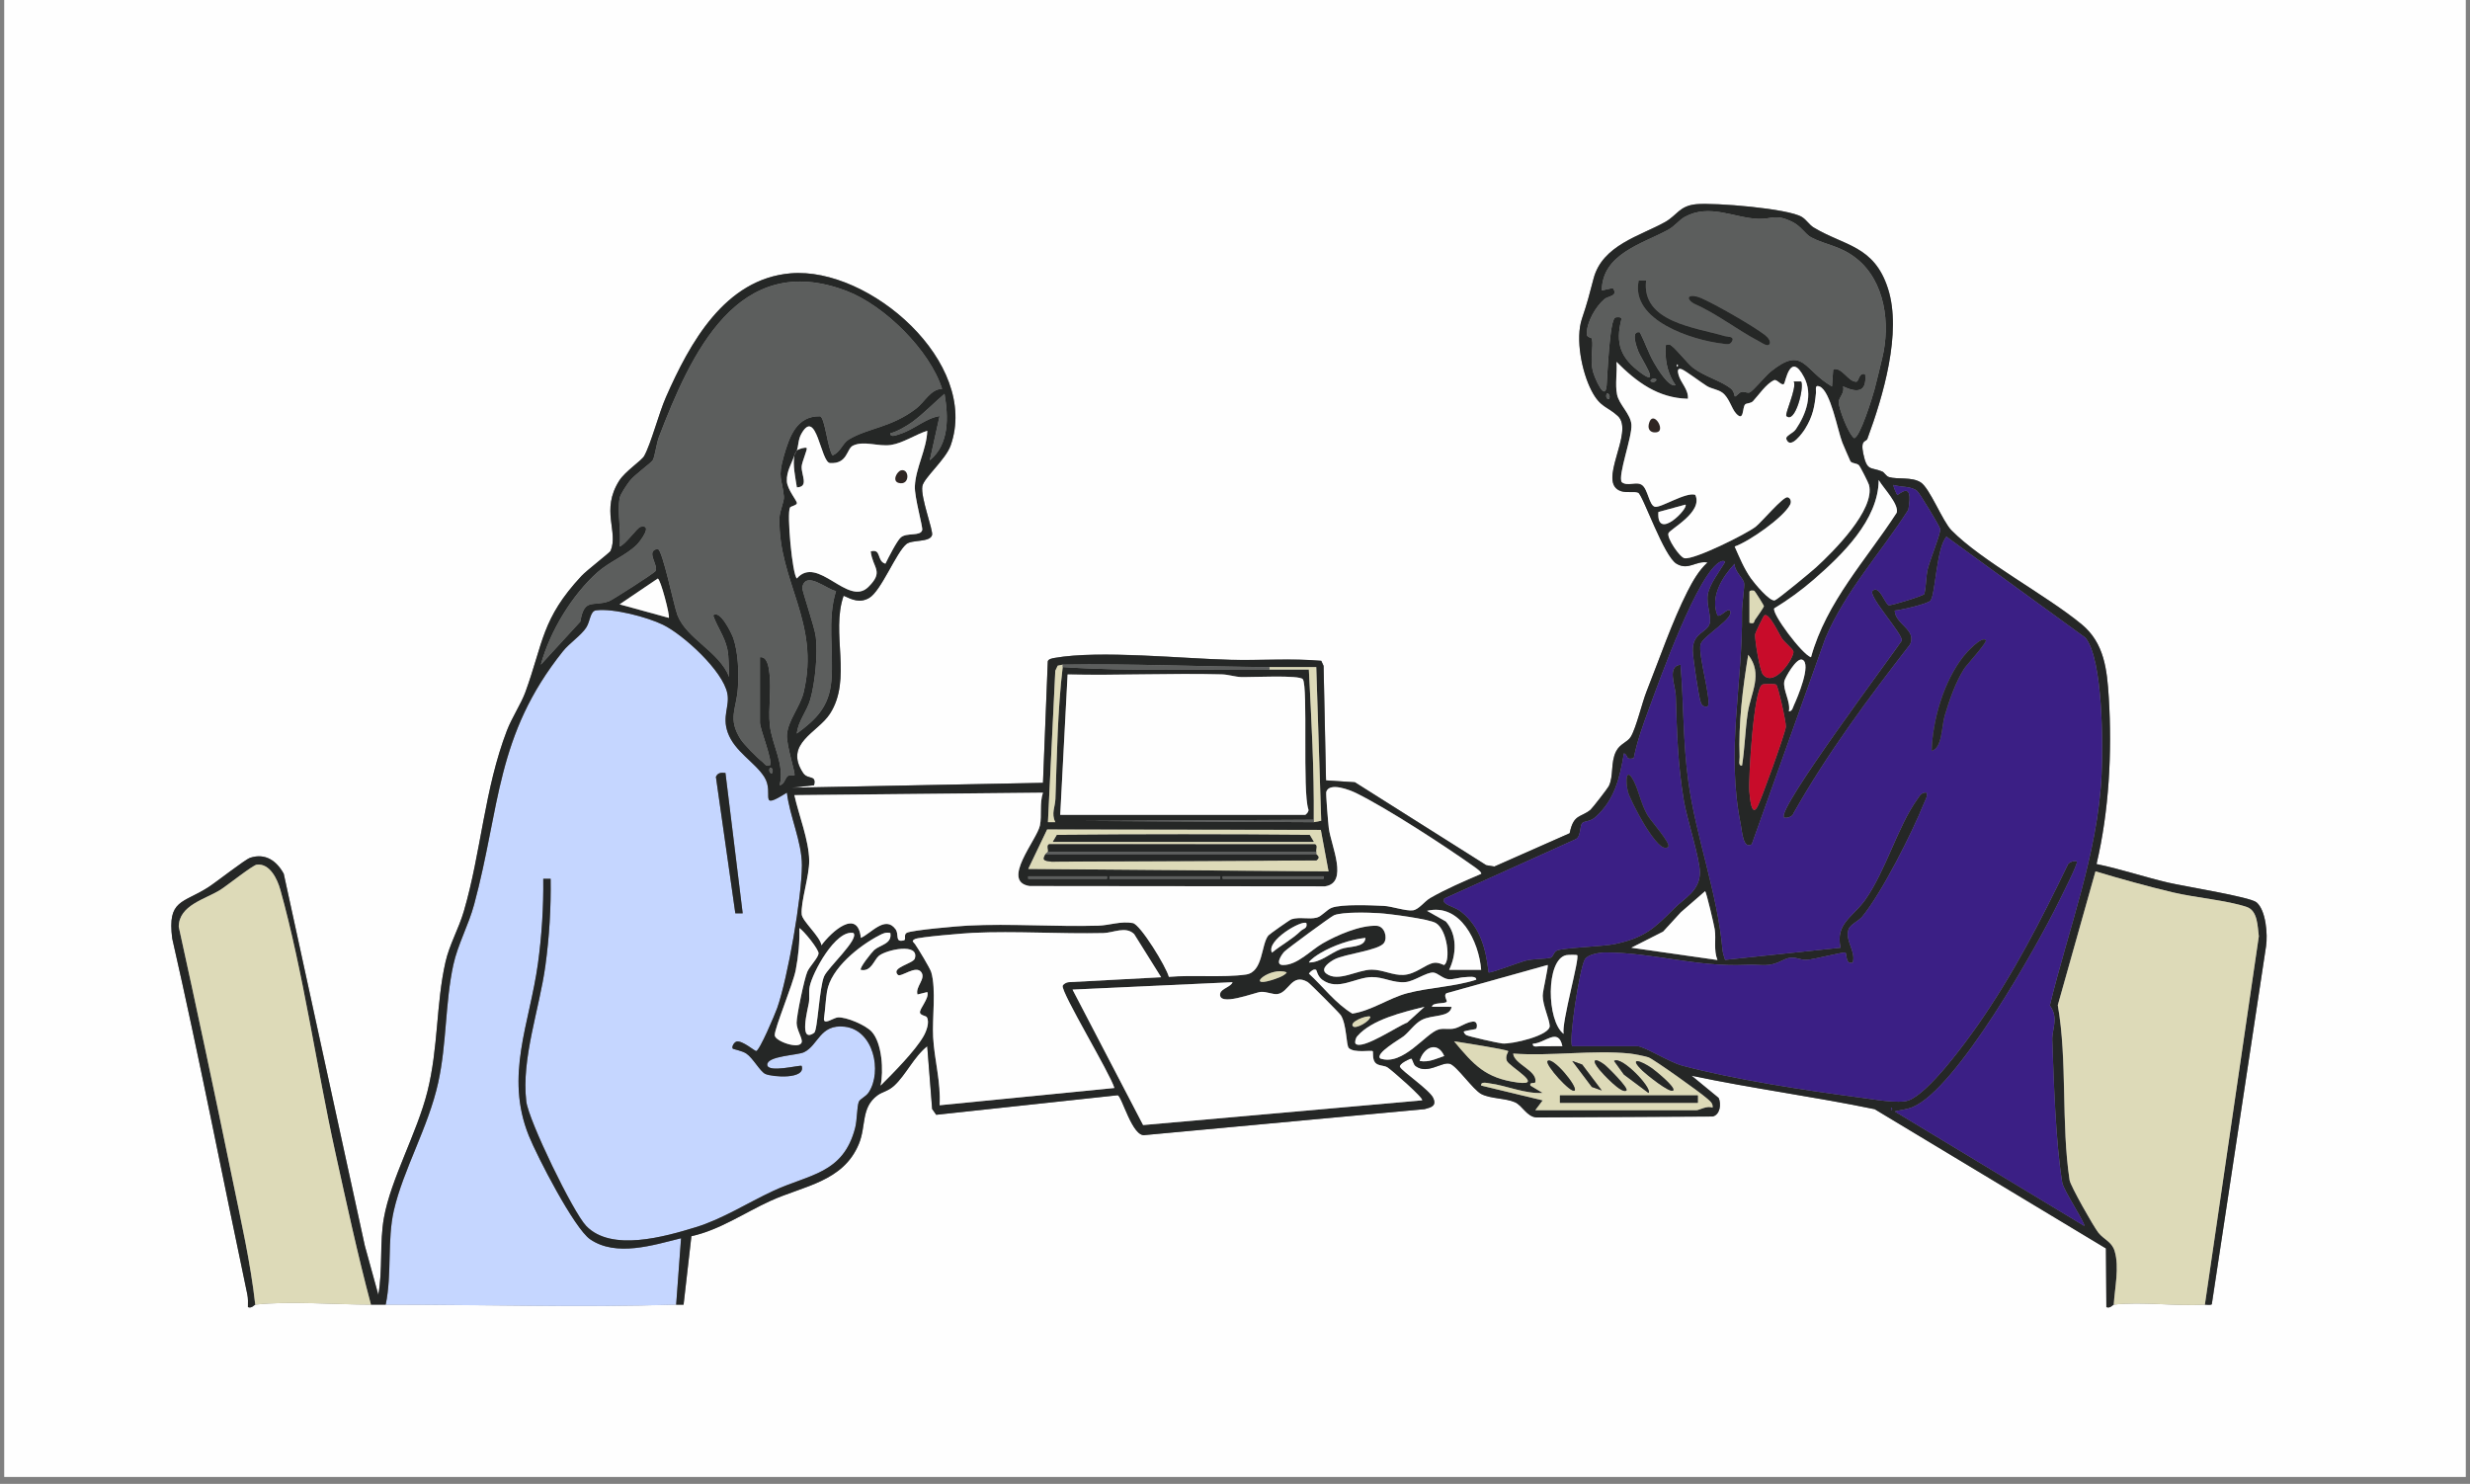 <svg width="268" height="161" viewBox="0 0 268 161" fill="none" xmlns="http://www.w3.org/2000/svg">
<rect x="0" y="0" width="268" height="161" fill="#808080" stroke="none"/>
<g clip-path="url(#clip0_80_616)">
<path d="M267.544 0V160.253H0.456V0H267.544ZM239.232 141.556C239.484 141.54 239.745 141.634 239.986 141.519L245.875 102.66C246.065 101.389 245.87 98.764 244.833 97.896C244.136 97.311 236.839 96.138 235.224 95.754C232.625 95.139 230.095 94.282 227.481 93.745C228.837 88.019 229.179 81.619 228.813 75.719C228.624 72.664 228.33 69.761 225.857 67.725C221.925 64.494 215.058 60.904 211.741 57.536C210.766 56.545 209.356 52.929 208.4 52.331C207.444 51.732 205.897 52.042 204.965 51.759C204.639 51.66 204.471 51.257 204.231 51.158C202.978 50.635 202.585 51.19 202.171 49.211C201.846 47.643 202.479 47.98 202.62 47.6C204.321 43.006 206.381 36.068 204.853 31.305C203.347 26.613 200.126 26.693 196.79 24.679C196.322 24.396 196.026 23.862 195.521 23.544C194.055 22.617 186.037 21.968 184.066 22.152C182.217 22.323 181.972 23.36 180.663 24.091C177.957 25.603 173.857 26.594 172.909 30.226C172.447 31.989 172.239 32.833 171.649 34.575C170.917 36.735 171.627 40.333 172.682 42.376C173.641 44.232 174.378 44.059 175.537 45.127C177.412 46.852 173.147 52.424 175.914 53.297C176.51 53.484 177.49 53.295 177.76 53.458C178.294 53.781 180.524 60.364 181.926 61.174C183.227 61.924 184.009 60.805 185.278 61.027C184.341 61.863 183.662 63.062 183.093 64.184C181.445 67.432 180.038 71.545 178.67 74.985C178.163 76.259 177.541 78.956 176.948 79.939C176.579 80.551 175.77 80.671 175.342 81.539C174.739 82.762 175.107 84.181 174.56 85.297C174.44 85.543 172.77 87.695 172.578 87.856C171.523 88.729 170.735 88.283 170.316 90.401L162.148 94.015L161.259 93.868L147.012 84.872L143.88 84.667L143.615 72.245L143.364 71.694C140.143 71.411 136.839 71.665 133.589 71.588C128.335 71.465 119.342 70.514 114.428 71.382C114.209 71.419 113.752 71.489 113.691 71.756L113.17 84.934L85.927 85.463L88.331 85.198C88.614 83.999 87.658 84.651 87.134 83.855C85.037 80.655 88.726 79.493 90.053 77.442C92.497 73.655 90.126 68.692 91.538 64.635C92.484 65.073 93.309 65.453 94.311 64.873C95.612 64.117 97.23 59.943 98.347 59.029C98.958 58.527 100.889 58.869 101.132 58.059C101.282 57.56 99.879 53.978 100.077 52.766C100.224 51.855 102.606 49.865 103.149 48.337C106.33 39.35 94.356 28.934 85.799 29.652C78.638 30.253 74.832 37.245 72.26 43.087C71.48 44.857 70.655 48.105 69.899 49.47C69.621 49.975 67.826 51.139 67.183 52.162C65.156 55.378 67.132 57.654 66.256 59.764C66.176 59.956 63.665 61.876 63.091 62.493C58.761 67.148 58.97 69.71 57.004 75.102C56.553 76.342 55.538 77.875 55.009 79.25C52.56 85.623 52.21 92.466 50.329 98.876C49.782 100.745 48.767 102.492 48.342 104.367C47.309 108.921 47.578 113.643 46.379 118.429C45.241 122.959 42.421 127.89 41.66 132.139C41.176 134.842 41.548 137.772 41.053 140.483L39.584 135.146L30.789 94.797C30.012 93.387 28.797 92.532 27.152 93.064C26.601 93.24 23.498 95.687 22.606 96.261C19.847 98.037 18.145 97.575 18.69 101.822C21.612 114.639 24.117 127.556 26.834 140.419C26.933 140.881 26.909 141.353 26.903 141.818C27.306 141.994 27.611 141.562 27.704 141.551C31.305 141.137 36.465 141.551 40.258 141.551C40.776 141.551 41.369 141.551 41.86 141.551C52.282 141.546 62.992 141.872 73.376 141.551C73.644 141.543 73.911 141.564 74.178 141.551L75.027 134.121C78.101 133.445 80.767 131.583 83.614 130.285C87.195 128.653 91.498 128.221 93.197 124.11C94.014 122.134 93.405 120.192 95.211 118.843C95.726 118.459 96.365 118.397 97.027 117.791C98.293 116.632 99.209 114.597 100.617 113.504L101.151 120.318L101.592 120.948L121.281 118.825C121.743 118.915 122.876 123.443 124.257 123.146L154.59 120.334C155.314 120.141 155.912 119.973 155.511 119.116C155.111 118.258 152.079 116.204 151.906 115.772C151.759 115.406 152.934 114.893 153.107 114.842C153.281 114.792 153.332 115.457 153.61 115.662C154.892 116.61 156.441 115.171 157.317 115.411C158.065 115.617 159.83 118.221 160.733 118.694C161.721 119.209 163.385 119.142 164.381 119.586C165.206 119.952 165.679 121.18 166.737 121.236L185.842 121.135C186.651 120.937 186.787 119.778 186.485 119.118L183.55 116.707C190.134 118.101 196.859 118.98 203.419 120.342L228.509 135.448L228.554 141.816C228.955 141.992 229.262 141.559 229.356 141.551C232.387 141.201 236.092 141.743 239.238 141.551L239.232 141.556Z" fill="#FEFEFE"/>
<path d="M41.855 141.556C42.541 138.257 42.007 134.534 42.736 131.353C43.756 126.898 46.481 122.315 47.549 117.47C48.486 113.218 48.294 108.814 49.192 104.69C49.672 102.484 50.848 100.374 51.451 98.135C54.301 87.585 53.764 79.819 61.093 70.652C61.779 69.795 63.062 68.94 63.609 68.096C64.058 67.404 64.026 66.304 64.68 66.221C66.544 65.983 70.238 66.95 71.953 67.792C74.156 68.873 78.451 72.778 78.927 75.251C79.194 76.635 78.336 77.698 78.967 79.474C79.704 81.552 81.918 82.692 82.941 84.311C84.076 86.111 82.145 88.031 85.387 86.002C85.676 88.526 87.017 91.335 87.014 93.881C87.011 97.323 85.486 106.092 84.33 109.383C84.092 110.056 82.42 114.014 82.051 114.041C81.91 114.051 80.54 112.873 79.939 113.007C79.664 113.068 79.362 113.578 79.511 113.776C79.559 113.838 80.537 114.011 80.983 114.313C81.726 114.818 82.471 116.255 83.045 116.522C83.787 116.869 87.476 117.144 86.987 115.651C86.854 115.512 83.251 116.458 83.256 115.515C83.261 114.572 86.544 114.505 87.244 114.166C88.814 113.405 88.953 111.103 91.637 111.394C94.805 111.738 95.742 116.265 94.268 118.517C93.945 119.011 93.301 119.222 93.181 119.567C92.978 120.146 93.01 121.532 92.791 122.382C91.493 127.382 87.81 127.392 83.876 129.224C81.133 130.501 78.392 132.264 75.513 133.148C72.129 134.187 66.344 135.848 63.614 133.02C62.194 131.548 57.354 121.572 57.108 119.494C56.561 114.823 58.54 109.463 59.178 104.797C59.605 101.68 59.8 98.493 59.75 95.352H58.951C58.988 98.405 58.791 101.503 58.377 104.53C57.485 111.052 54.75 116.682 57.383 123.226C58.286 125.469 62.314 133.284 64.039 134.465C66.862 136.398 70.868 135.1 73.903 134.35L73.371 141.561C62.987 141.882 52.276 141.556 41.855 141.561V141.556ZM78.713 83.865C78.243 83.817 77.888 83.822 77.677 84.287L79.784 99.092H80.582L78.713 83.865Z" fill="#C5D6FF"/>
<path d="M27.699 141.556C27.608 141.566 27.301 141.999 26.898 141.823C26.906 141.358 26.927 140.885 26.828 140.423C24.112 127.56 21.607 114.644 18.685 101.826C18.14 97.58 19.841 98.039 22.6 96.266C23.492 95.691 26.596 93.245 27.146 93.069C28.791 92.537 30.007 93.392 30.784 94.802L39.579 135.151L41.048 140.487C41.539 137.776 41.171 134.846 41.654 132.144C42.413 127.894 45.236 122.964 46.374 118.434C47.576 113.65 47.303 108.928 48.337 104.372C48.762 102.497 49.776 100.75 50.324 98.88C52.202 92.47 52.554 85.627 55.003 79.255C55.532 77.879 56.547 76.344 56.999 75.107C58.962 69.712 58.753 67.153 63.086 62.498C63.66 61.881 66.17 59.96 66.251 59.768C67.126 57.661 65.153 55.383 67.177 52.167C67.821 51.144 69.616 49.977 69.894 49.475C70.649 48.11 71.475 44.862 72.255 43.091C74.827 37.25 78.633 30.258 85.793 29.657C94.351 28.938 106.324 39.355 103.143 48.342C102.604 49.87 100.221 51.86 100.072 52.77C99.874 53.983 101.276 57.562 101.127 58.064C100.884 58.873 98.953 58.532 98.341 59.034C97.225 59.95 95.606 64.122 94.305 64.877C93.304 65.457 92.478 65.078 91.533 64.64C90.12 68.7 92.492 73.662 90.048 77.447C88.723 79.501 85.032 80.662 87.129 83.859C87.652 84.655 88.608 84.004 88.325 85.203L85.921 85.467L113.164 84.939L113.685 71.76C113.747 71.496 114.206 71.427 114.422 71.386C119.334 70.518 128.327 71.472 133.583 71.592C136.834 71.667 140.14 71.416 143.359 71.699L143.61 72.249L143.874 84.671L147.007 84.877L161.254 93.873L162.143 94.019L170.31 90.406C170.73 88.288 171.52 88.734 172.573 87.86C172.765 87.7 174.434 85.547 174.555 85.302C175.102 84.185 174.733 82.764 175.337 81.544C175.767 80.676 176.574 80.556 176.942 79.944C177.535 78.961 178.158 76.263 178.665 74.989C180.032 71.549 181.437 67.436 183.088 64.188C183.657 63.067 184.335 61.867 185.273 61.032C184.004 60.81 183.219 61.929 181.921 61.178C180.519 60.369 178.288 53.783 177.754 53.462C177.484 53.299 176.502 53.492 175.909 53.302C173.142 52.429 177.407 46.857 175.532 45.132C174.37 44.063 173.636 44.237 172.677 42.381C171.622 40.337 170.914 36.74 171.643 34.579C172.234 32.835 172.442 31.994 172.904 30.231C173.852 26.599 177.952 25.61 180.657 24.096C181.966 23.364 182.212 22.328 184.06 22.157C186.031 21.973 194.047 22.622 195.516 23.548C196.02 23.866 196.317 24.403 196.784 24.683C200.12 26.697 203.341 26.617 204.848 31.31C206.378 36.072 204.316 43.011 202.615 47.605C202.476 47.984 201.84 47.648 202.166 49.215C202.577 51.195 202.97 50.639 204.225 51.163C204.463 51.261 204.631 51.665 204.96 51.764C205.892 52.044 207.398 51.707 208.395 52.335C209.391 52.963 210.761 56.55 211.736 57.541C215.05 60.909 221.917 64.498 225.851 67.73C228.325 69.763 228.621 72.668 228.808 75.724C229.174 81.621 228.832 88.023 227.475 93.75C230.09 94.287 232.619 95.144 235.218 95.758C236.837 96.14 244.131 97.315 244.828 97.9C245.864 98.768 246.059 101.394 245.87 102.665L239.98 141.524C239.737 141.638 239.475 141.545 239.227 141.561L245.082 101.589C244.94 100.504 244.967 98.819 243.778 98.413C241.692 97.7 238.121 97.393 235.75 96.826C232.929 96.153 230.135 95.379 227.36 94.546L223.269 109.067C224.324 115.042 223.621 122 224.553 128.054C224.649 128.679 227.171 133.121 227.673 133.749C228.287 134.518 229.118 134.71 229.433 135.728C229.975 137.485 229.446 139.766 229.342 141.561C229.251 141.572 228.942 142.004 228.541 141.825L228.496 135.458L203.405 120.352C196.846 118.989 190.12 118.111 183.537 116.717L186.472 119.128C186.774 119.788 186.635 120.945 185.828 121.145L166.723 121.246C165.666 121.193 165.193 119.964 164.368 119.596C163.369 119.152 161.705 119.222 160.719 118.704C159.817 118.231 158.048 115.627 157.303 115.421C156.427 115.181 154.875 116.618 153.596 115.672C153.316 115.467 153.265 114.804 153.094 114.852C152.923 114.9 151.745 115.413 151.892 115.782C152.066 116.212 155.094 118.26 155.498 119.126C155.901 119.991 155.3 120.151 154.576 120.344L124.243 123.156C122.865 123.455 121.73 118.928 121.268 118.835L101.578 120.958L101.137 120.328L100.603 113.514C99.196 114.607 98.277 116.642 97.014 117.801C96.351 118.407 95.713 118.469 95.197 118.853C93.392 120.199 93.998 122.141 93.184 124.12C91.485 128.233 87.182 128.663 83.6 130.295C80.756 131.593 78.088 133.455 75.014 134.131L74.164 141.561C73.9 141.574 73.63 141.55 73.363 141.561L73.894 134.35C70.86 135.1 66.854 136.398 64.031 134.465C62.306 133.284 58.278 125.469 57.375 123.225C54.742 116.682 57.474 111.052 58.369 104.529C58.783 101.503 58.98 98.402 58.943 95.352H59.742C59.792 98.496 59.597 101.68 59.17 104.796C58.532 109.465 56.553 114.826 57.1 119.494C57.343 121.572 62.185 131.548 63.606 133.02C66.336 135.848 72.118 134.184 75.505 133.148C78.387 132.264 81.125 130.504 83.868 129.224C87.802 127.392 91.485 127.381 92.783 122.381C93.005 121.532 92.97 120.146 93.173 119.566C93.293 119.225 93.937 119.014 94.26 118.517C95.737 116.262 94.797 111.738 91.629 111.394C88.945 111.102 88.806 113.402 87.236 114.166C86.536 114.505 83.253 114.556 83.248 115.515C83.243 116.474 86.846 115.512 86.979 115.651C87.468 117.144 83.779 116.869 83.037 116.522C82.463 116.254 81.715 114.818 80.975 114.313C80.532 114.011 79.551 113.84 79.503 113.776C79.354 113.578 79.656 113.065 79.931 113.007C80.532 112.873 81.902 114.051 82.043 114.04C82.409 114.011 84.084 110.055 84.322 109.382C85.478 106.094 87.001 97.323 87.006 93.881C87.006 91.335 85.668 88.525 85.379 86.001C82.137 88.031 84.068 86.108 82.933 84.311C81.91 82.69 79.698 81.549 78.959 79.474C78.328 77.698 79.186 76.635 78.918 75.251C78.443 72.778 74.146 68.873 71.945 67.791C70.23 66.95 66.536 65.983 64.672 66.221C64.018 66.304 64.052 67.404 63.601 68.096C63.051 68.943 61.771 69.795 61.085 70.652C53.754 79.818 54.293 87.583 51.443 98.135C50.84 100.373 49.664 102.483 49.184 104.69C48.286 108.813 48.478 113.218 47.541 117.47C46.473 122.315 43.748 126.898 42.728 131.353C41.999 134.537 42.536 138.257 41.847 141.556C41.355 141.556 40.762 141.556 40.244 141.556C38.783 136.086 37.587 130.533 36.369 124.999C34.358 115.873 32.875 105.328 30.402 96.511C30.09 95.4 29.28 93.653 27.859 93.814C27.427 93.862 24.657 96.068 23.93 96.53C22.299 97.569 19.398 98.189 19.39 100.555C21.39 109.647 23.332 118.765 25.204 127.883C26.134 132.411 27.181 136.978 27.691 141.556H27.699ZM199.973 41.932C200.198 42.573 199.492 43.198 199.498 43.62C199.506 44.288 200.529 47.047 201.175 47.535C201.789 47.535 203.17 43.075 203.384 42.269C203.678 41.157 203.958 39.948 204.228 38.839C205.128 35.129 204.538 30.519 201.437 28.049C199.669 26.641 198.152 26.612 196.52 25.755C195.868 25.413 195.446 24.55 194.463 24.069C192.618 23.166 192.329 23.789 190.785 23.743C188.208 23.666 185.478 22.042 182.783 23.543C182.199 23.869 181.715 24.542 180.978 24.943C178.163 26.468 173.841 27.552 173.799 31.516L174.995 31.246C175.628 32.162 174.525 32.079 174.076 32.461C173.123 33.276 172.172 34.934 172.169 36.206C172.169 36.692 172.68 36.547 172.728 36.769C172.923 37.637 172.477 38.935 172.85 40.34C173.019 40.973 174.173 43.714 174.327 41.798C174.413 40.727 174.643 34.648 175.265 34.448C175.393 34.406 175.941 34.357 175.938 34.593C175.23 37.295 175.855 38.855 178.059 40.474C180.292 42.114 178.035 38.885 177.754 38.11C177.618 37.736 176.862 35.816 177.933 36.056C178.489 37.141 178.849 38.276 179.458 39.341C179.88 40.076 181.071 42.036 181.809 41.798C181.066 40.765 180.66 39.333 180.735 38.059C180.759 37.659 180.548 37.277 181.144 37.386C181.579 37.466 183.037 39.395 183.702 39.905C184.944 40.856 186.811 41.334 187.834 42.188C188.168 42.469 188.189 42.974 188.227 43C188.35 43.086 188.657 42.597 188.956 42.525C189.255 42.453 189.589 42.675 189.837 42.581C190.195 42.445 191.565 40.773 192.102 40.337C195.694 37.429 195.689 40.172 198.774 41.929L198.908 40.062C199.885 39.803 200.547 41.465 201.426 41.414C201.696 41.398 201.683 40.367 202.377 40.597C202.585 42.645 201.434 42.602 199.976 41.929L199.973 41.932ZM67.228 54.084C66.964 55.575 67.423 57.72 67.228 59.293C67.85 59.108 69.132 57.239 69.501 57.156C70.898 56.843 69.472 58.737 69.068 59.13C67.904 60.262 66.085 60.965 64.822 62.094C62.038 64.578 59.659 68.523 58.684 72.11L62.963 67.447C63.406 64.803 64.33 65.868 66.088 65.227C66.405 65.11 70.959 62.215 71.117 61.958C71.496 61.339 69.982 59.744 71.365 59.557C71.91 59.685 73.104 65.719 73.513 66.76C74.514 69.322 78.045 70.7 79.116 73.443C79.057 72.548 79.097 71.266 78.918 70.436C78.619 69.039 77.826 68.053 77.38 66.769C78.123 66.066 79.418 68.79 79.57 69.247C80.11 70.85 80.171 72.968 80.062 74.656C79.912 76.942 78.924 77.96 80.361 80.208C80.721 80.772 82.172 82.238 82.719 82.657C82.986 82.863 83.058 83.176 83.52 83.055C83.913 82.609 82.455 79.151 82.455 78.382V71.304C83.288 71.205 83.416 72.457 83.491 73.072C83.71 74.853 83.347 76.867 83.526 78.646C83.742 80.809 85.174 82.946 84.594 85.192C85.118 85.125 85.171 84.412 85.481 84.193C85.703 84.038 86.151 84.164 86.194 84.124C86.357 83.969 85.305 80.865 85.385 79.725C85.492 78.154 86.822 76.68 87.195 75.11C89.017 67.487 84.436 63.133 84.57 56.216C84.586 55.409 85.112 54.434 85.051 53.847C84.84 51.822 84.354 51.897 85.051 49.461C85.657 47.349 86.445 45.11 88.98 45.161C89.508 45.3 89.805 48.713 90.331 49.403C91.191 49.082 91.405 48.096 92.086 47.685C94.223 46.398 96.672 46.419 99.407 44.322C100.334 43.612 100.967 42.212 102.219 42.188C100.878 37.987 95.969 33.139 91.87 31.572C80.027 27.042 74.92 38.489 71.499 47.397C71.224 48.112 71.061 49.533 70.826 49.929C70.633 50.255 68.836 51.504 68.302 52.212C67.987 52.634 67.308 53.614 67.225 54.074L67.228 54.084ZM183.141 43.265C179.904 43.19 177.57 41.443 175.401 39.261C175.489 40.394 175.236 41.705 175.46 42.805C175.684 43.906 176.937 44.905 177.02 46.075C177.116 47.402 175.516 51.595 175.97 52.311C176.627 52.824 177.546 52.183 178.176 52.629C178.807 53.075 178.929 54.832 179.568 54.982C180.206 55.132 182.925 53.35 183.945 53.684C184.845 55.567 181.162 57.426 181.031 57.864C180.868 58.411 182.26 60.465 182.778 60.564C183.812 60.762 189.461 57.949 190.492 57.153C191.109 56.678 193.483 53.849 193.961 53.951C194.252 54.012 194.423 54.392 194.236 54.755C193.518 56.144 189.805 58.748 188.221 59.295C188.748 60.476 189.231 61.672 189.981 62.741C190.358 63.278 192.022 65.286 192.575 65.137C192.871 65.056 196.52 62.044 197.041 61.566C198.929 59.84 203.491 55.297 202.794 52.61C202.735 52.38 201.827 50.596 201.704 50.476C201.432 50.22 200.921 50.305 200.769 50.025C200.702 49.902 199.992 48.249 199.898 48.011C199.394 46.729 198.635 42.415 197.436 41.932C196.872 41.705 197.073 42.314 197.046 42.6C196.899 44.122 196.699 45.169 195.876 46.507C195.665 46.852 194.287 48.847 193.838 47.666C193.686 47.263 194.53 47.06 194.867 46.563C195.97 44.931 196.731 42.813 195.759 40.941C194.234 38.003 193.739 41.534 193.566 41.662C193.28 41.873 192.81 41.112 192.503 41.248C191.648 41.622 190.804 42.896 190.211 43.526C189.971 43.783 189.514 43.73 189.367 43.871C189.023 44.202 189.268 45.84 188.371 44.857C187.866 44.306 187.628 43.147 186.886 42.602C186.389 42.239 185.724 42.202 185.203 41.881C184.592 41.505 182.896 40.22 182.479 40.062C181.972 39.87 182.036 40.322 182.134 40.674C182.375 41.542 183.232 42.263 183.149 43.262L183.141 43.265ZM181.942 39.528V39.795C182.116 39.707 182.116 39.616 181.942 39.528ZM179.669 41.133C179.295 40.941 178.956 41.302 179.138 41.395C179.512 41.587 179.851 41.227 179.669 41.133ZM100.884 49.945C103.023 48.179 102.906 45.241 102.481 42.733C101.295 43.74 100.251 44.851 98.99 45.781C98.443 46.184 97.305 46.854 96.61 47.009C96.565 47.544 97.379 47.167 97.628 47.092C99.193 46.609 100.403 45.386 101.949 45.14L100.884 49.945ZM174.595 43.265C174.787 42.891 174.426 42.552 174.333 42.733C174.141 43.107 174.501 43.446 174.595 43.265ZM86.458 48.876C86.408 49.002 86.282 49.125 86.191 49.41C85.906 50.308 85.326 51.123 85.374 52.212C85.414 53.128 86.525 54.37 86.461 54.613C86.397 54.856 85.804 54.92 85.716 55.07C85.353 55.679 85.967 62.372 86.461 62.762C88.726 60.169 92.003 65.863 94.204 63.697C95.956 61.972 94.687 61.672 94.471 59.827C95.678 59.501 95.083 60.874 96.068 61.162C96.365 60.551 97.337 58.636 97.748 58.302C98.413 57.76 99.853 58.219 100.058 57.525C100.155 57.196 99.206 53.946 99.263 52.744C99.359 50.749 100.542 48.759 100.609 46.742C99.367 47.132 97.965 48.083 96.674 48.278C95.288 48.486 93.747 47.773 92.543 48.355C91.846 48.692 91.971 50.361 90.059 50.241C89.041 50.177 88.598 44.109 86.936 47.09C86.584 47.72 86.645 48.398 86.456 48.879L86.458 48.876ZM196.496 71.312C198.16 65.297 202.492 60.73 205.801 55.618C206.039 54.669 204.343 52.952 203.841 52.084C203.811 56.413 199.858 60.222 196.768 62.904C195.489 64.012 193.969 65.134 192.511 65.999C192.164 66.496 195.526 71.004 196.493 71.312H196.496ZM170.591 113.511H177.669C178.377 113.511 181.125 115.242 182.511 115.613C188.104 117.117 195.943 118.322 201.752 119.075C203.055 119.243 205.996 119.78 207.056 119.403C209.257 118.618 213.181 113.239 214.612 111.193C218.405 105.774 221.45 99.866 224.313 93.918C224.404 93.501 225.184 93.333 225.344 93.483C225.517 93.645 223.629 97.339 223.399 97.812C220.985 102.756 212.297 118.172 207.516 120.122C206.867 120.386 206.242 120.418 205.585 120.592L226.148 133.012C226.332 132.825 223.891 129.128 223.76 128.324C223.044 123.944 222.839 117.395 222.676 112.849C222.633 111.663 223.41 110.456 222.414 109.094C224.414 100.798 227.635 92.631 228.028 84.014C228.175 80.807 228.191 71.552 226.271 69.191L211.194 58.23C210.091 59.469 210.008 64.536 209.455 65.174C209.153 65.521 206.263 66.197 205.582 66.245C205.622 67.725 207.983 68.315 207.257 69.907C202.708 75.769 198.256 81.766 194.597 88.242C194.503 88.656 193.729 88.827 193.566 88.678C192.722 87.892 205.238 71.178 206.346 69.517C206.512 68.828 202.628 64.629 203.181 64.108C203.923 63.408 204.532 65.572 204.941 65.668C205.189 65.727 208.715 64.64 208.792 64.453C209.017 63.561 208.955 62.575 209.174 61.688C209.393 60.802 210.593 57.824 210.521 57.402C210.47 57.108 208.266 53.468 208.007 53.264C207.315 52.72 206.306 52.877 205.449 52.618C205.395 52.765 205.806 53.654 205.852 53.689C205.983 53.785 207.676 51.902 207.059 55.305C204.076 59.982 200.238 64.108 198.053 69.266L190.072 91.602C189.124 92.211 189.017 90.152 188.881 89.484C187.249 81.416 189.103 74.276 189.012 66.387C189.004 65.599 189.314 63.606 189.236 63.232C189.132 62.727 188.149 61.921 188.216 61.168C186.886 62.591 185.516 64.749 186.352 66.774C186.667 66.996 187.433 65.965 187.682 66.242C188.366 66.996 184.787 68.975 184.52 69.907C184.207 71.004 185.775 76.082 185.278 76.656C184.877 76.731 184.672 76.571 184.533 76.202C184.309 75.614 183.692 71.389 183.67 70.633C183.617 68.619 185.206 68.686 185.505 67.647C185.711 66.931 185.128 65.617 185.297 64.52C185.465 63.422 186.579 61.98 187.148 61.029C187.206 60.85 186.913 60.834 186.752 60.901C184.287 61.905 180.035 73.892 178.935 76.856C178.28 78.619 177.629 80.414 177.263 82.265C176.299 82.497 176.718 81.95 176.202 81.733C175.756 84.37 175.201 86.792 173.11 88.656C172.551 89.153 171.961 89.07 171.721 89.271C171.355 89.572 171.592 90.742 170.965 91.052L156.702 97.494C156.662 97.809 156.604 97.841 156.865 98.042C157.223 98.317 157.974 98.466 158.577 98.953C160.629 100.603 161.235 102.999 161.513 105.502C161.673 105.64 164.851 104.409 165.463 104.246C166.382 104.001 167.61 104.086 168.265 103.902C168.513 103.832 168.55 103.357 168.898 103.151C169.429 102.836 173.962 102.692 175.147 102.443C178.446 101.754 179.49 100.731 181.667 98.547C182.759 97.451 184.418 96.677 184.442 94.69C184.461 93.207 183.021 88.809 182.698 86.856C182.036 82.853 181.947 79.46 181.825 75.444C181.793 74.429 180.834 72.276 182.345 72.118C182.693 76.346 182.602 80.542 183.187 84.765C184.041 90.945 186.325 96.797 186.886 102.967C186.923 103.376 187.041 103.765 187.177 104.145L199.703 102.828C199.121 100.181 201.058 99.508 202.382 97.628C204.65 94.412 205.897 89.693 208.029 86.715C208.29 86.349 208.509 85.911 209.052 86.004C209.145 86.469 208.907 86.781 208.75 87.169C207.462 90.374 204.193 96.848 202.065 99.447C201.643 99.962 200.734 100.291 200.558 100.884C200.19 102.112 201.375 103.159 201.039 104.431C200.227 104.727 200.398 103.485 200.235 103.362C200.072 103.239 196.872 104.091 196.071 104.139C195.152 104.195 194.661 103.565 193.48 104.169C191.824 105.013 191.346 104.604 189.413 104.69C183.98 104.93 179.458 103.365 174.202 103.343C173.577 103.343 172.298 103.549 171.972 104.073C171.392 105.01 170.166 113.084 170.594 113.511H170.591ZM182.874 54.752L179.936 55.553C179.725 58.785 183.264 55.107 182.874 54.752ZM72.567 67.038C72.725 66.867 71.667 62.792 71.368 62.773L67.228 65.572L72.567 67.038ZM90.713 64.127C89.733 63.985 87.425 61.851 87.046 63.737C86.99 64.012 88.403 68.048 88.52 69.116C88.731 71.039 88.451 73.983 87.93 75.858C87.561 77.19 86.592 78.216 86.458 79.591C88.59 78.032 89.965 76.643 90.206 73.86C90.483 70.636 89.719 67.287 90.71 64.127H90.713ZM190.35 64.103C190.318 64.076 189.789 64.004 189.819 64.237V67.572C190.438 67.727 190.262 67.455 190.433 67.236C190.588 67.038 191.376 65.874 191.389 65.788C191.405 65.689 190.425 64.167 190.35 64.103ZM191.429 66.774C191.336 66.838 190.449 68.668 190.436 68.809C190.377 69.394 190.943 72.781 191.285 73.187C192.54 74.677 194.706 71.293 194.589 70.684C194.535 70.406 193.625 69.693 193.339 69.263C193.01 68.769 191.945 66.413 191.429 66.774ZM189.017 83.061C189.314 81.189 189.351 79.271 189.629 77.393C189.96 75.142 191.333 73.163 189.688 71.045C189.097 74.605 188.611 78.518 188.756 82.131C188.769 82.455 188.555 83.125 189.02 83.061H189.017ZM194.097 77.188C194.485 77.156 194.514 76.792 194.637 76.528C195.013 75.716 196.584 72.017 195.561 71.581C194.915 71.296 193.662 73.579 193.603 73.91C193.427 74.883 194.314 76.119 194.097 77.188ZM115.304 72.113L114.762 72.228L114.503 72.778L113.704 89.207H114.503C114.04 88.256 114.484 87.572 114.516 86.677C114.684 81.912 114.746 77.086 115.304 72.377C122.75 72.871 130.266 72.588 137.739 72.644C139.16 72.655 140.592 72.636 142.013 72.644C142.288 78.077 142.592 83.491 142.547 88.939L117.705 89.073L142.547 89.207L143.353 89.049L142.816 72.377C141.128 72.372 139.43 72.388 137.739 72.377C130.261 72.335 122.788 71.987 115.304 72.11V72.113ZM115.037 88.405H141.612C141.705 88.405 142.061 88.018 141.962 87.802C141.302 85.903 141.94 74.53 141.364 73.697C141.024 73.208 135.736 73.496 134.66 73.456C133.952 73.432 133.308 73.184 132.547 73.165C126.986 73.026 121.399 73.296 115.841 73.176L115.042 88.403L115.037 88.405ZM192.724 74.284C192.559 74.18 191.365 74.183 191.194 74.287C190.27 74.861 189.698 84.375 189.811 85.876C189.861 86.546 190.035 88.71 190.687 87.529C191.103 86.773 193.707 79.541 193.769 78.862C193.812 78.376 192.922 74.41 192.724 74.284ZM83.785 83.862C83.977 83.488 83.617 83.149 83.523 83.331C83.331 83.704 83.691 84.044 83.785 83.862ZM160.709 94.813C160.832 94.65 160.172 94.19 159.993 94.062C156.844 91.816 150.538 87.716 147.167 86.055C146.465 85.71 144.261 84.832 143.909 85.908C143.847 86.095 144.12 89.359 144.181 89.842C144.422 91.741 146.374 95.801 143.762 96.164L111.717 96.132C108.546 95.646 112.529 91.106 112.841 89.546C113.06 88.451 112.78 87.153 113.167 86.001L86.194 86.269C86.68 88.451 87.767 91.132 87.805 93.36C87.834 95.021 86.864 97.879 86.993 99.217C87.062 99.938 88.998 101.615 89.135 102.558C90.2 101.095 93.074 98.496 93.408 101.757C94.522 101.271 96.049 99.289 97.166 100.803C97.601 101.396 97.048 102.278 98.077 102.024C98.368 101.952 98.01 101.415 98.384 101.209C98.923 100.913 104.033 100.472 105.026 100.422C109.682 100.192 114.513 100.566 119.19 100.43C120.362 100.395 121.658 99.906 122.921 100.149C123.738 100.307 126.543 104.879 126.829 105.985C129.385 105.763 132.737 106.081 135.188 105.734C137.074 105.467 136.82 102.505 137.619 101.498C137.728 101.359 139.959 99.788 140.13 99.735C141.038 99.444 142.01 99.781 142.886 99.553C143.412 99.417 143.968 98.691 144.494 98.49C145.589 98.074 148.815 98.223 150.159 98.285C151.016 98.325 152.576 98.872 153.313 98.766C153.959 98.672 154.566 97.783 155.185 97.427C156.884 96.447 158.906 95.585 160.714 94.807L160.709 94.813ZM143.313 90.043L113.613 89.997L111.565 94.278L144.149 94.546L143.311 90.04L143.313 90.043ZM111.565 95.082V95.35H120.111V95.082H111.565ZM120.378 95.082V95.35H132.397V95.082H120.378ZM132.664 95.082V95.35H143.615V95.082H132.664ZM185.011 96.685L182.369 98.982L180.454 101.073L177.001 102.823L186.346 104.158C185.906 103.063 186.213 101.925 186.053 100.849C185.978 100.349 185.153 96.843 185.008 96.68L185.011 96.685ZM160.709 105.229C160.468 102.179 158.462 97.959 154.835 98.824L156.879 99.981C158.139 101.418 158.03 103.579 157.237 105.229H160.709ZM156.7 104.7C157.402 104.233 157.058 100.889 155.778 100.146C155.022 99.706 150.728 99.147 149.633 99.081C148.457 99.009 145.744 98.928 144.756 99.3C144.443 99.417 139.66 102.94 139.358 103.25C139.056 103.56 138.279 104.706 139.211 104.708C140.784 104.714 142.181 103.119 143.53 102.347C145.076 101.463 147.584 100.363 149.373 100.451C150.215 100.491 150.581 101.704 150.167 102.31C149.603 103.135 145.915 103.49 144.758 104.11C144.323 104.345 143.19 105.08 143.888 105.624C145.162 106.623 147.274 105.216 148.821 105.21C150.047 105.205 151.104 105.843 152.282 105.779C153.628 105.707 154.632 104.634 155.567 104.473C156.099 104.382 156.649 104.735 156.697 104.703L156.7 104.7ZM141.745 100.16C141.302 99.767 137.331 102.043 138.009 103.362C139.008 102.537 140.196 101.923 141.131 101.012C141.401 100.75 141.887 100.75 141.745 100.16ZM86.728 100.691C86.776 102.211 86.621 103.755 86.338 105.245C86.055 106.735 84.038 111.543 84.057 112.328C84.073 112.961 86.752 113.917 86.982 113.087C87.097 112.673 86.437 111.773 86.432 110.977C86.426 110.181 87.268 106.185 87.594 105.435C87.844 104.853 88.771 103.926 88.814 103.453C88.854 103.031 87.238 101.012 86.725 100.691H86.728ZM125.987 106.03L123.06 101.348C122.141 100.454 120.8 101.209 119.721 101.236C115.039 101.346 110.197 100.998 105.544 101.215C104.652 101.258 99.701 101.666 99.273 101.888C98.846 102.11 99.116 102.195 99.276 102.427C99.618 102.916 100.916 105.05 101.044 105.491C101.592 107.382 101.137 110.437 101.247 112.529C101.375 114.959 102.107 117.459 101.947 119.919L120.913 118.047C120.459 116.482 115.154 107.729 115.304 106.973C115.341 106.784 115.739 106.565 115.972 106.565L125.987 106.03ZM92.599 101.228C90.662 100.838 88.157 105.526 87.855 107.032C87.735 107.628 87.855 108.234 87.764 108.811C87.671 109.417 86.616 113.274 88.341 112.059C88.715 111.794 88.894 107.128 89.42 105.926C89.845 104.959 93.253 101.891 92.599 101.228ZM96.605 101.228C96.09 101.132 95.828 101.266 95.398 101.487C93.226 102.612 90.15 105.053 89.73 107.571C89.581 108.48 89.546 109.468 89.404 110.456C89.279 111.321 90.425 110.421 90.9 110.389C91.829 110.325 93.923 111.225 94.578 111.938C95.713 113.178 95.884 116.222 95.542 117.788C96.893 116.433 99.278 114.048 100.2 112.432C100.504 111.901 100.886 110.902 100.555 110.36C100.464 110.213 99.893 110.173 99.821 109.895C99.711 109.468 100.857 108.327 100.611 107.638L99.546 107.903C99.281 107.064 100.48 106.212 99.96 105.483C99.369 104.658 97.737 106.1 97.406 105.763C96.629 104.97 99.089 104.564 99.257 103.995C99.773 102.254 96.151 103.042 95.35 103.715C94.826 104.153 94.524 105.469 93.397 105.232C93.194 105.05 94.61 103.287 94.848 103.079C95.507 102.497 96.805 102.425 96.6 101.228H96.605ZM148.156 101.762C146.526 101.933 144.662 102.585 143.265 103.413C142.926 103.613 142.192 104.083 142.015 104.431C143.287 104.449 144.302 103.424 145.493 102.972C146.374 102.638 148.099 102.849 148.156 101.765V101.762ZM171.125 103.629C171.082 103.587 170.148 103.587 169.931 103.635C167.698 104.129 167.813 110.787 169.659 112.173C169.408 110.966 171.435 103.934 171.128 103.629H171.125ZM167.92 104.7L156.956 107.761C156.577 107.983 157.05 108.568 156.969 108.685C156.785 108.952 155.412 108.72 155.37 109.235L157.504 109.241C157.309 110.435 155.431 110.045 154.256 110.664C153.487 111.068 152.952 111.906 152.29 112.438C151.873 112.769 149.16 114.297 149.761 114.847C152.231 115.699 154.689 112.093 156.091 111.698C156.654 111.54 157.277 111.733 157.843 111.58C158.479 111.412 159.082 110.921 159.782 110.846C160.41 110.777 160.249 111.532 160.164 111.629C160.121 111.679 159.087 111.807 158.836 111.912C158.77 111.997 158.989 112.259 159.098 112.312C159.419 112.47 162.522 113.17 163.006 113.218C164.029 113.317 168.211 112.355 168.144 111.295C168.094 110.523 167.389 109.089 167.386 108.036C167.386 107.481 168.04 104.815 167.917 104.7H167.92ZM142.808 105.234C142.568 105.066 142.175 105.405 142.018 105.632C143.588 107.072 144.889 108.862 146.732 109.973C148.823 109.655 150.722 108.279 152.688 107.761C155.108 107.123 157.765 107.069 160.172 106.297C160.22 105.841 159.256 106.009 158.962 106.02C158.35 106.044 157.653 106.295 157.162 106.244C156.526 106.18 155.984 105.544 155.506 105.52C154.761 105.483 153.476 106.45 152.533 106.551C151.184 106.695 150.127 105.985 148.823 106.012C147.028 106.049 145.172 107.547 143.474 106.305C142.958 105.929 142.859 105.269 142.808 105.232V105.234ZM139.609 105.502C137.817 104.826 135.098 107.211 137.929 106.354C138.335 106.231 139.422 105.891 139.609 105.502ZM146.35 113.714C146.056 113.423 146.136 111.201 145.493 110.165C145.343 109.922 142.114 106.682 141.892 106.554C140.148 105.536 139.868 107.67 138.618 107.855C138.116 107.927 137.469 107.585 136.812 107.62C136.219 107.652 132.069 109.326 132.4 107.774C132.507 107.275 133.599 107.053 133.733 106.57L116.375 107.371L124.032 122.069L154.301 119.385C154.515 119.176 150.976 116.086 150.535 115.808C150.164 115.576 149.507 115.667 149.197 115.277C148.887 114.887 149.018 114.126 148.949 114.056C148.81 113.915 146.938 114.291 146.353 113.714H146.35ZM154.563 109.238C152.303 109.799 148.847 110.603 147.269 112.43C147.063 112.668 146.978 113.132 147.087 113.242C147.8 113.966 151.743 111.276 152.68 110.955L154.566 109.238H154.563ZM148.69 110.309C148.305 110.103 146.294 110.918 146.823 111.372C147.138 111.645 148.612 110.841 148.69 110.309ZM169.52 113.509C169.069 111.412 167.618 113.215 166.318 113.247C166.253 113.712 166.924 113.498 167.247 113.511C168.003 113.541 168.767 113.493 169.52 113.511V113.509ZM163.647 114.048C163.42 113.853 158.54 113.1 157.771 112.98C159.929 115.563 161.173 116.976 164.651 117.448C167.634 117.854 163.772 115.731 163.497 115.101C163.273 114.583 163.695 114.088 163.647 114.046V114.048ZM156.702 114.577C155.947 112.881 154.427 113.677 154.034 115.114C155.052 115.296 155.792 114.871 156.702 114.577ZM176.867 114.313C172.877 113.901 168.241 114.617 164.181 114.313C164.285 115.472 166.788 116.132 166.598 117.382C166.558 117.649 165.93 117.331 166.05 117.782L167.383 118.583C165.449 118.701 163.468 117.78 161.614 117.545C161.328 117.507 160.642 117.317 160.711 117.782L167.386 119.39L166.585 120.456H184.079C184.37 120.456 185.241 119.922 185.815 120.186C185.903 119.673 185.47 119.417 185.142 119.126C184.437 118.501 179.504 114.975 178.863 114.721C178.588 114.612 177.209 114.347 176.867 114.313ZM205.179 120.189V120.456C205.352 120.368 205.352 120.277 205.179 120.189Z" fill="#252726"/>
<path d="M86.459 48.877C86.651 48.706 87.399 48.492 87.527 48.612C87.639 48.716 87.003 50.145 86.979 50.623C86.937 51.539 87.794 52.837 86.461 52.883C86.298 51.825 85.994 50.463 86.192 49.411C86.197 49.381 86.437 48.895 86.459 48.877Z" fill="#252726"/>
<path d="M239.232 141.556C236.086 141.748 232.382 141.206 229.35 141.556C229.452 139.761 229.983 137.483 229.441 135.723C229.126 134.705 228.295 134.51 227.681 133.744C227.179 133.116 224.657 128.677 224.561 128.049C223.629 121.994 224.334 115.04 223.277 109.062L227.368 94.54C230.143 95.374 232.937 96.148 235.758 96.822C238.129 97.388 241.7 97.695 243.786 98.408C244.972 98.814 244.948 100.499 245.09 101.584L239.235 141.556H239.232Z" fill="#DDDAB8"/>
<path d="M40.252 141.556C36.459 141.556 31.299 141.142 27.699 141.556C27.189 136.979 26.142 132.411 25.212 127.884C23.337 118.766 21.398 109.647 19.398 100.556C19.406 98.189 22.306 97.57 23.938 96.531C24.665 96.069 27.434 93.863 27.867 93.814C29.288 93.654 30.097 95.401 30.41 96.512C32.88 105.329 34.365 115.876 36.377 125C37.597 130.531 38.791 136.084 40.252 141.556Z" fill="#DDDAB8"/>
<path d="M78.713 83.865L80.582 99.092H79.784L77.677 84.287C77.89 83.823 78.245 83.82 78.713 83.865Z" fill="#252726"/>
<path d="M170.591 113.512C170.164 113.085 171.389 105.008 171.969 104.073C172.292 103.55 173.574 103.341 174.199 103.344C179.456 103.365 183.977 104.928 189.41 104.69C191.346 104.605 191.822 105.016 193.478 104.169C194.658 103.566 195.15 104.196 196.068 104.14C196.872 104.092 200.064 103.234 200.232 103.363C200.401 103.491 200.224 104.727 201.036 104.431C201.373 103.16 200.187 102.113 200.555 100.884C200.732 100.294 201.64 99.963 202.062 99.447C204.193 96.848 207.46 90.377 208.747 87.169C208.902 86.782 209.142 86.469 209.049 86.005C208.507 85.911 208.288 86.349 208.026 86.715C205.895 89.693 204.647 94.412 202.38 97.628C201.055 99.506 199.119 100.179 199.701 102.828L187.174 104.145C187.038 103.766 186.921 103.376 186.883 102.967C186.322 96.795 184.036 90.943 183.184 84.765C182.599 80.54 182.693 76.347 182.343 72.119C180.828 72.276 181.79 74.432 181.822 75.444C181.947 79.461 182.033 82.85 182.695 86.857C183.018 88.809 184.458 93.208 184.439 94.69C184.415 96.677 182.757 97.452 181.664 98.547C179.488 100.732 178.443 101.755 175.145 102.444C173.959 102.692 169.429 102.836 168.895 103.152C168.548 103.355 168.51 103.833 168.262 103.902C167.608 104.086 166.379 104.001 165.46 104.247C164.848 104.41 161.67 105.644 161.51 105.502C161.232 102.999 160.629 100.601 158.575 98.953C157.971 98.467 157.223 98.317 156.863 98.042C156.601 97.842 156.66 97.81 156.7 97.495L170.962 91.053C171.59 90.74 171.355 89.573 171.718 89.271C171.958 89.071 172.549 89.154 173.107 88.657C175.198 86.793 175.754 84.37 176.2 81.734C176.715 81.953 176.296 82.498 177.26 82.265C177.629 80.415 178.278 78.617 178.932 76.857C180.032 73.892 184.284 61.905 186.75 60.901C186.91 60.837 187.201 60.853 187.145 61.029C186.576 61.98 185.46 63.444 185.294 64.52C185.128 65.596 185.708 66.932 185.502 67.648C185.203 68.687 183.614 68.62 183.667 70.634C183.689 71.39 184.306 75.615 184.53 76.203C184.672 76.571 184.875 76.731 185.275 76.656C185.772 76.082 184.204 71.005 184.517 69.907C184.784 68.975 188.36 66.996 187.679 66.243C187.428 65.968 186.664 66.996 186.349 66.774C185.513 64.747 186.881 62.592 188.213 61.168C188.144 61.921 189.127 62.728 189.234 63.233C189.311 63.609 188.999 65.599 189.009 66.387C189.103 74.274 187.246 81.416 188.878 89.485C189.012 90.153 189.121 92.212 190.07 91.603L198.05 69.266C200.235 64.109 204.073 59.98 207.056 55.306C207.673 51.903 205.98 53.786 205.849 53.69C205.804 53.655 205.395 52.766 205.446 52.619C206.303 52.88 207.31 52.72 208.005 53.265C208.261 53.468 210.467 57.108 210.518 57.402C210.59 57.824 209.385 60.826 209.172 61.689C208.958 62.552 209.014 63.559 208.79 64.453C208.71 64.64 205.184 65.727 204.938 65.669C204.53 65.572 203.921 63.409 203.178 64.109C202.625 64.63 206.511 68.826 206.343 69.517C205.232 71.179 192.716 87.893 193.563 88.678C193.726 88.83 194.501 88.659 194.594 88.243C198.253 81.769 202.706 75.77 207.254 69.907C207.98 68.315 205.622 67.722 205.579 66.246C206.26 66.197 209.15 65.522 209.452 65.174C210.005 64.536 210.09 59.472 211.191 58.23L226.268 69.191C228.188 71.555 228.172 80.807 228.025 84.015C227.63 92.631 224.412 100.799 222.411 109.094C223.407 110.456 222.63 111.664 222.673 112.85C222.836 117.395 223.039 123.944 223.757 128.325C223.888 129.129 226.329 132.825 226.145 133.012L205.582 120.592C206.239 120.419 206.864 120.389 207.513 120.122C212.297 118.173 220.982 102.756 223.397 97.812C223.626 97.343 225.515 93.646 225.341 93.483C225.181 93.334 224.401 93.502 224.31 93.918C221.447 99.867 218.402 105.774 214.61 111.194C213.178 113.24 209.254 118.619 207.054 119.404C205.996 119.781 203.053 119.246 201.749 119.075C195.94 118.322 188.101 117.118 182.508 115.614C181.125 115.243 178.376 113.512 177.666 113.512H170.588H170.591ZM215.462 69.445C214.976 69.018 213.354 70.823 213.066 71.187C210.921 73.895 209.701 78.04 209.588 81.461C210.748 81.178 210.662 78.796 210.999 77.666C211.501 75.981 212.166 74.05 213.106 72.562C213.365 72.153 215.681 69.638 215.462 69.445ZM181.005 91.875C181.336 91.544 179.098 89.055 178.732 88.408C178.032 87.174 177.829 85.863 177.284 84.781C176.416 83.056 176.344 84.789 176.648 85.951C176.857 86.744 179.947 92.933 181.005 91.875Z" fill="#3B1F85"/>
<path d="M67.228 54.084C67.311 53.622 67.986 52.642 68.304 52.223C68.836 51.513 70.636 50.265 70.828 49.939C71.06 49.544 71.226 48.12 71.501 47.407C74.925 38.5 80.032 27.053 91.872 31.582C95.969 33.15 100.881 37.995 102.222 42.199C100.969 42.223 100.336 43.625 99.409 44.333C96.674 46.43 94.225 46.408 92.088 47.696C91.407 48.104 91.194 49.093 90.334 49.413C89.807 48.727 89.511 45.311 88.982 45.172C86.447 45.121 85.659 47.359 85.053 49.472C84.356 51.908 84.842 51.83 85.053 53.858C85.115 54.445 84.588 55.42 84.572 56.227C84.439 63.144 89.019 67.498 87.198 75.12C86.824 76.688 85.494 78.165 85.387 79.736C85.31 80.876 86.359 83.98 86.196 84.135C86.154 84.177 85.702 84.049 85.483 84.204C85.173 84.423 85.123 85.136 84.596 85.203C85.176 82.957 83.744 80.82 83.528 78.657C83.349 76.878 83.712 74.864 83.493 73.082C83.419 72.468 83.288 71.216 82.457 71.314V78.392C82.457 79.159 83.915 82.62 83.523 83.066C83.061 83.186 82.989 82.874 82.722 82.668C82.174 82.249 80.721 80.783 80.363 80.219C78.926 77.97 79.917 76.95 80.064 74.666C80.174 72.976 80.112 70.86 79.573 69.258C79.418 68.798 78.125 66.074 77.382 66.779C77.828 68.064 78.622 69.049 78.921 70.446C79.1 71.277 79.06 72.559 79.118 73.454C78.047 70.711 74.514 69.332 73.515 66.771C73.109 65.73 71.915 59.693 71.368 59.568C69.984 59.752 71.496 61.347 71.119 61.969C70.962 62.225 66.41 65.121 66.09 65.238C64.332 65.879 63.408 64.811 62.965 67.458L58.686 72.121C59.661 68.534 62.041 64.589 64.824 62.105C66.09 60.975 67.909 60.276 69.071 59.141C69.474 58.748 70.9 56.854 69.503 57.167C69.135 57.249 67.853 59.119 67.23 59.303C67.425 57.73 66.966 55.586 67.23 54.095L67.228 54.084Z" fill="#5C5E5D"/>
<path d="M160.709 94.813C158.9 95.59 156.879 96.453 155.18 97.433C154.56 97.791 153.954 98.68 153.308 98.771C152.57 98.878 151.011 98.331 150.153 98.29C148.81 98.229 145.583 98.079 144.488 98.496C143.965 98.696 143.407 99.423 142.88 99.559C142.004 99.789 141.035 99.452 140.124 99.741C139.953 99.794 137.723 101.367 137.614 101.503C136.815 102.51 137.066 105.472 135.183 105.739C132.731 106.087 129.379 105.766 126.823 105.991C126.537 104.885 123.733 100.312 122.916 100.155C121.652 99.912 120.357 100.4 119.184 100.435C114.508 100.569 109.676 100.195 105.021 100.427C104.027 100.475 98.918 100.916 98.378 101.215C98.004 101.421 98.362 101.958 98.071 102.03C97.043 102.283 97.596 101.399 97.16 100.809C96.044 99.295 94.516 101.274 93.403 101.763C93.069 98.501 90.198 101.1 89.129 102.564C88.993 101.621 87.056 99.944 86.987 99.222C86.859 97.884 87.828 95.027 87.799 93.365C87.762 91.138 86.675 88.459 86.189 86.274L113.162 86.007C112.774 87.158 113.055 88.456 112.836 89.551C112.523 91.111 108.544 95.652 111.711 96.138L143.757 96.17C146.369 95.806 144.416 91.747 144.176 89.848C144.114 89.364 143.842 86.1 143.903 85.913C144.256 84.837 146.462 85.716 147.162 86.06C150.53 87.722 156.838 91.822 159.987 94.068C160.166 94.196 160.823 94.655 160.703 94.818L160.709 94.813Z" fill="#FEFEFE"/>
<path d="M199.973 41.932C201.432 42.605 202.58 42.648 202.375 40.599C201.68 40.372 201.696 41.403 201.424 41.417C200.545 41.467 199.883 39.806 198.905 40.065L198.772 41.932C195.687 40.172 195.695 37.432 192.1 40.34C191.56 40.776 190.193 42.45 189.835 42.584C189.586 42.677 189.242 42.458 188.953 42.528C188.665 42.597 188.347 43.089 188.224 43.003C188.187 42.977 188.168 42.472 187.832 42.191C186.811 41.337 184.942 40.858 183.7 39.908C183.035 39.398 181.576 37.469 181.141 37.389C180.543 37.279 180.757 37.661 180.732 38.062C180.658 39.336 181.064 40.768 181.806 41.801C181.072 42.039 179.878 40.079 179.456 39.344C178.844 38.278 178.486 37.143 177.931 36.059C176.86 35.816 177.616 37.739 177.752 38.113C178.032 38.89 180.292 42.119 178.056 40.477C175.853 38.858 175.228 37.301 175.936 34.595C175.938 34.358 175.393 34.408 175.263 34.451C174.64 34.651 174.411 40.73 174.325 41.801C174.17 43.719 173.016 40.976 172.848 40.343C172.477 38.938 172.92 37.64 172.725 36.772C172.674 36.55 172.164 36.695 172.167 36.209C172.172 34.937 173.12 33.279 174.074 32.464C174.52 32.082 175.626 32.167 174.993 31.249L173.796 31.518C173.839 27.555 178.16 26.471 180.976 24.945C181.713 24.545 182.196 23.872 182.781 23.546C185.476 22.045 188.206 23.671 190.783 23.746C192.327 23.792 192.615 23.169 194.461 24.072C195.441 24.553 195.866 25.413 196.517 25.757C198.149 26.615 199.666 26.644 201.434 28.052C204.535 30.522 205.126 35.132 204.226 38.842C203.956 39.95 203.675 41.16 203.382 42.271C203.168 43.078 201.787 47.538 201.173 47.538C200.526 47.05 199.503 44.291 199.495 43.623C199.49 43.198 200.195 42.576 199.971 41.935L199.973 41.932ZM178.604 30.445H177.805C176.876 34.78 183.628 36.903 186.881 37.282C187.3 37.33 187.709 37.509 187.952 36.986C188.195 36.462 187.434 36.553 187.145 36.468C183.951 35.517 178.091 34.961 178.604 30.445ZM191.956 37.389C192.233 37.111 191.841 36.609 191.517 36.361C190.195 35.343 186.136 33.017 184.584 32.344C183.401 31.831 182.709 32.234 183.751 32.918C186.232 33.997 188.51 35.803 190.852 37.028C191.095 37.157 191.728 37.619 191.958 37.389H191.956Z" fill="#5C5E5D"/>
<path d="M183.141 43.265C183.224 42.266 182.367 41.545 182.126 40.677C182.028 40.325 181.964 39.873 182.471 40.065C182.888 40.223 184.584 41.508 185.195 41.884C185.716 42.205 186.381 42.239 186.878 42.605C187.62 43.148 187.858 44.307 188.363 44.86C189.263 45.843 189.015 44.203 189.359 43.874C189.506 43.733 189.96 43.786 190.203 43.529C190.796 42.899 191.64 41.625 192.495 41.251C192.802 41.118 193.272 41.876 193.558 41.665C193.731 41.537 194.226 38.006 195.751 40.944C196.723 42.816 195.962 44.937 194.859 46.566C194.522 47.063 193.678 47.266 193.83 47.669C194.279 48.85 195.657 46.855 195.868 46.51C196.691 45.169 196.891 44.125 197.038 42.603C197.065 42.317 196.864 41.708 197.428 41.935C198.627 42.419 199.386 46.729 199.89 48.014C199.984 48.252 200.697 49.908 200.761 50.028C200.913 50.308 201.424 50.223 201.696 50.479C201.822 50.597 202.727 52.381 202.786 52.613C203.483 55.3 198.924 59.843 197.033 61.569C196.512 62.044 192.863 65.059 192.567 65.14C192.017 65.289 190.353 63.281 189.974 62.744C189.223 61.675 188.74 60.482 188.213 59.298C189.797 58.751 193.51 56.149 194.228 54.758C194.415 54.395 194.244 54.015 193.953 53.954C193.475 53.855 191.101 56.681 190.484 57.156C189.455 57.952 183.804 60.765 182.77 60.567C182.255 60.468 180.86 58.414 181.023 57.867C181.154 57.426 184.837 55.57 183.937 53.687C182.914 53.356 180.185 55.135 179.56 54.985C178.935 54.835 178.799 53.081 178.168 52.632C177.538 52.183 176.622 52.824 175.962 52.314C175.508 51.598 177.108 47.405 177.012 46.078C176.929 44.908 175.679 43.919 175.452 42.808C175.225 41.697 175.484 40.397 175.393 39.264C177.565 41.449 179.896 43.193 183.133 43.268L183.141 43.265ZM195.43 41.395H194.632C194.981 42.101 193.622 44.934 193.83 45.135C194.76 46.022 195.78 42.093 195.43 41.395Z" fill="#FEFEFE"/>
<path d="M180.005 46.788C179.753 47.039 178.573 47.027 178.941 45.861C179.339 44.6 180.494 46.298 180.005 46.788Z" fill="#2F2623"/>
<path d="M115.037 88.405L115.836 73.179C121.394 73.299 126.981 73.026 132.542 73.168C133.303 73.187 133.947 73.432 134.655 73.459C135.731 73.496 141.019 73.208 141.358 73.699C141.938 74.53 141.3 85.903 141.957 87.804C142.058 88.018 141.703 88.408 141.607 88.408H115.032L115.037 88.405Z" fill="#FEFEFE"/>
<path d="M146.35 113.714C146.932 114.291 148.807 113.915 148.946 114.056C149.016 114.126 148.88 114.882 149.195 115.277C149.51 115.672 150.162 115.576 150.533 115.808C150.974 116.083 154.512 119.174 154.299 119.385L124.03 122.069L116.372 107.371L133.73 106.57C133.599 107.053 132.504 107.275 132.398 107.774C132.069 109.326 136.217 107.651 136.81 107.619C137.467 107.585 138.113 107.927 138.615 107.854C139.865 107.673 140.148 105.536 141.89 106.554C142.109 106.682 145.338 109.922 145.49 110.165C146.134 111.204 146.054 113.423 146.348 113.714H146.35Z" fill="#FEFEFE"/>
<path d="M125.987 106.031L115.972 106.565C115.739 106.565 115.341 106.784 115.304 106.974C115.154 107.729 120.459 116.485 120.913 118.047L101.947 119.919C102.11 117.457 101.378 114.959 101.247 112.529C101.135 110.438 101.592 107.38 101.044 105.491C100.916 105.051 99.618 102.914 99.276 102.428C99.116 102.198 98.83 102.121 99.273 101.888C99.717 101.656 104.65 101.255 105.545 101.215C110.197 100.999 115.04 101.346 119.722 101.237C120.801 101.212 122.141 100.454 123.06 101.349L125.987 106.031Z" fill="#FEFEFE"/>
<path d="M86.191 49.411C86.282 49.125 86.408 49.002 86.459 48.877C86.437 48.896 86.197 49.382 86.191 49.411Z" fill="#FEFEFE"/>
<path d="M86.458 48.877C86.648 48.396 86.589 47.718 86.939 47.087C88.598 44.109 89.041 50.175 90.061 50.239C91.974 50.359 91.848 48.69 92.545 48.353C93.75 47.774 95.291 48.484 96.677 48.276C97.97 48.081 99.369 47.13 100.611 46.74C100.544 48.757 99.359 50.746 99.265 52.742C99.206 53.946 100.157 57.194 100.061 57.522C99.855 58.214 98.416 57.757 97.751 58.3C97.339 58.636 96.367 60.551 96.071 61.16C95.085 60.874 95.681 59.499 94.474 59.825C94.69 61.67 95.959 61.972 94.207 63.695C92.006 65.861 88.728 60.166 86.464 62.76C85.969 62.367 85.353 55.677 85.719 55.068C85.809 54.918 86.402 54.852 86.464 54.611C86.525 54.371 85.417 53.126 85.377 52.21C85.329 51.12 85.908 50.306 86.194 49.408C85.994 50.461 86.301 51.823 86.464 52.88C87.796 52.835 86.939 51.537 86.982 50.621C87.003 50.14 87.641 48.714 87.529 48.61C87.401 48.492 86.656 48.703 86.461 48.874L86.458 48.877Z" fill="#FEFEFE"/>
<path d="M96.605 101.228C96.811 102.424 95.513 102.497 94.853 103.079C94.615 103.287 93.2 105.05 93.403 105.232C94.53 105.469 94.831 104.153 95.355 103.715C96.156 103.044 99.778 102.254 99.262 103.995C99.094 104.564 96.634 104.97 97.412 105.763C97.74 106.1 99.375 104.655 99.965 105.483C100.486 106.212 99.284 107.064 99.551 107.902L100.617 107.638C100.86 108.327 99.716 109.468 99.826 109.895C99.898 110.173 100.47 110.215 100.56 110.36C100.894 110.902 100.51 111.901 100.205 112.432C99.281 114.045 96.899 116.433 95.547 117.787C95.889 116.222 95.718 113.177 94.583 111.938C93.929 111.225 91.835 110.325 90.905 110.389C90.433 110.421 89.287 111.324 89.409 110.456C89.551 109.47 89.586 108.479 89.735 107.571C90.152 105.05 93.232 102.611 95.403 101.487C95.833 101.265 96.095 101.132 96.61 101.228H96.605Z" fill="#FEFEFE"/>
<path d="M167.92 104.701C168.043 104.818 167.386 107.481 167.388 108.037C167.391 109.089 168.099 110.523 168.147 111.295C168.216 112.355 164.031 113.317 163.008 113.218C162.525 113.17 159.421 112.47 159.101 112.313C158.989 112.259 158.772 111.995 158.839 111.912C159.09 111.808 160.124 111.68 160.166 111.629C160.249 111.53 160.412 110.777 159.784 110.846C159.085 110.924 158.478 111.413 157.845 111.581C157.277 111.73 156.654 111.538 156.093 111.698C154.688 112.094 152.234 115.699 149.763 114.847C149.16 114.297 151.876 112.769 152.293 112.438C152.958 111.907 153.492 111.068 154.258 110.665C155.434 110.048 157.311 110.435 157.506 109.241L155.372 109.236C155.412 108.72 156.788 108.953 156.972 108.686C157.052 108.568 156.579 107.981 156.959 107.762L167.923 104.701H167.92Z" fill="#FEFEFE"/>
<path d="M176.867 114.313C177.209 114.348 178.588 114.612 178.863 114.722C179.504 114.976 184.434 118.501 185.142 119.126C185.47 119.417 185.9 119.676 185.815 120.186C185.243 119.919 184.37 120.456 184.079 120.456H166.585L167.386 119.391L160.711 117.783C160.645 117.318 161.328 117.51 161.614 117.545C163.468 117.78 165.449 118.704 167.383 118.584L166.05 117.783C165.928 117.331 166.555 117.649 166.598 117.382C166.788 116.135 164.285 115.472 164.181 114.313C168.241 114.618 172.877 113.902 176.867 114.313ZM170.855 118.32C171.211 117.911 168.476 114.612 167.92 115.117C167.554 115.451 170.5 118.726 170.855 118.32ZM173.796 118.317L171.673 115.502L170.594 115.115L172.714 117.932L173.796 118.317ZM176.467 118.317C176.747 118.06 174.37 115.718 174.076 115.502C173.005 114.714 172.637 114.965 173.529 116.049C173.876 116.471 175.981 118.763 176.467 118.317ZM178.868 118.587C179.327 118.066 175.882 114.476 175.131 115.117L176.194 116.589L178.868 118.587ZM181.542 118.317C181.883 118.002 179.581 116.145 179.266 115.921C178.088 115.085 176.592 114.588 178.214 116.172C178.59 116.541 181.184 118.648 181.544 118.314L181.542 118.317ZM169.255 118.854V119.655H184.212V118.854H169.255Z" fill="#DDDAB8"/>
<path d="M156.7 104.701C156.652 104.733 156.101 104.38 155.57 104.471C154.635 104.631 153.634 105.705 152.285 105.777C151.107 105.841 150.049 105.206 148.823 105.208C147.277 105.214 145.164 106.619 143.89 105.622C143.196 105.077 144.326 104.343 144.761 104.108C145.917 103.486 149.606 103.13 150.169 102.308C150.583 101.701 150.215 100.489 149.376 100.449C147.587 100.361 145.079 101.461 143.532 102.345C142.183 103.117 140.784 104.712 139.213 104.706C138.281 104.704 139.075 103.542 139.36 103.248C139.646 102.954 144.443 99.415 144.758 99.298C145.746 98.926 148.46 99.007 149.635 99.079C150.728 99.145 155.025 99.706 155.781 100.144C157.058 100.89 157.402 104.233 156.702 104.698L156.7 104.701Z" fill="#FEFEFE"/>
<path d="M143.313 90.043L144.152 94.549L111.567 94.281L113.616 90L143.316 90.045L143.313 90.043ZM142.547 91.344L142.101 90.588C132.972 90.51 123.816 90.51 114.684 90.588L114.238 91.344H142.549H142.547ZM113.701 92.412C113.658 92.495 113.496 92.575 113.434 92.679C113.055 93.325 113.255 93.397 114.088 93.493L142.822 93.357C143.364 92.989 142.814 92.74 142.814 92.682C142.814 92.591 142.832 92.484 142.814 92.415C142.75 92.185 142.987 91.656 142.656 91.608L113.848 91.6C113.506 91.691 113.792 92.241 113.701 92.415V92.412Z" fill="#DDDAB8"/>
<path d="M196.496 71.312C195.529 71.005 192.169 66.494 192.514 66C193.969 65.132 195.492 64.013 196.771 62.904C199.864 60.223 203.814 56.417 203.843 52.084C204.343 52.955 206.039 54.67 205.804 55.618C202.495 60.73 198.16 65.297 196.499 71.312H196.496Z" fill="#FEFEFE"/>
<path d="M192.724 74.284C192.922 74.41 193.811 78.376 193.769 78.862C193.707 79.541 191.103 86.776 190.687 87.529C190.035 88.71 189.861 86.546 189.811 85.876C189.698 84.372 190.27 74.859 191.194 74.287C191.365 74.18 192.559 74.18 192.724 74.284Z" fill="#C80C2A"/>
<path d="M142.808 105.235C142.859 105.272 142.961 105.932 143.473 106.309C145.172 107.551 147.028 106.052 148.823 106.015C150.127 105.988 151.184 106.699 152.533 106.554C153.476 106.453 154.761 105.489 155.506 105.523C155.984 105.547 156.523 106.18 157.162 106.247C157.653 106.298 158.35 106.044 158.962 106.023C159.258 106.012 160.223 105.847 160.172 106.301C157.763 107.073 155.108 107.126 152.688 107.764C150.722 108.282 148.823 109.658 146.732 109.976C144.892 108.862 143.588 107.075 142.018 105.636C142.175 105.409 142.568 105.067 142.808 105.238V105.235Z" fill="#FEFEFE"/>
<path d="M90.713 64.127C89.722 67.287 90.483 70.636 90.208 73.86C89.968 76.645 88.595 78.032 86.461 79.591C86.594 78.213 87.564 77.19 87.933 75.858C88.451 73.983 88.734 71.039 88.523 69.116C88.405 68.048 86.992 64.012 87.049 63.737C87.425 61.851 89.735 63.986 90.716 64.127H90.713Z" fill="#5C5E5D"/>
<path d="M185.011 96.686C185.153 96.846 185.98 100.355 186.055 100.855C186.216 101.931 185.908 103.069 186.349 104.164L177.004 102.829L180.457 101.079L182.372 98.988L185.014 96.691L185.011 96.686Z" fill="#FEFEFE"/>
<path d="M86.728 100.691C87.241 101.012 88.857 103.028 88.817 103.453C88.774 103.926 87.847 104.853 87.596 105.435C87.27 106.185 86.429 110.194 86.434 110.977C86.44 111.76 87.1 112.673 86.985 113.087C86.755 113.918 84.076 112.964 84.06 112.328C84.041 111.543 86.044 106.808 86.341 105.245C86.638 103.683 86.779 102.211 86.731 100.691H86.728Z" fill="#FEFEFE"/>
<path d="M191.429 66.774C191.947 66.414 193.01 68.769 193.339 69.263C193.625 69.693 194.536 70.407 194.589 70.684C194.706 71.293 192.54 74.677 191.285 73.187C190.943 72.781 190.377 69.394 190.436 68.809C190.449 68.668 191.336 66.838 191.429 66.774Z" fill="#C80C2A"/>
<path d="M163.647 114.049C163.695 114.091 163.273 114.585 163.497 115.104C163.769 115.734 167.634 117.857 164.651 117.451C161.176 116.979 159.929 115.566 157.771 112.983C158.54 113.103 163.422 113.856 163.647 114.051V114.049Z" fill="#DDDAB8"/>
<path d="M160.709 105.23H157.237C158.03 103.579 158.139 101.418 156.879 99.981L154.835 98.825C158.462 97.96 160.468 102.182 160.709 105.23Z" fill="#FEFEFE"/>
<path d="M92.599 101.229C93.256 101.891 89.845 104.96 89.42 105.927C88.894 107.128 88.715 111.795 88.341 112.059C86.616 113.274 87.671 109.417 87.764 108.811C87.858 108.205 87.735 107.628 87.855 107.032C88.157 105.526 90.662 100.839 92.599 101.229Z" fill="#FEFEFE"/>
<path d="M171.125 103.63C171.435 103.934 169.405 110.966 169.656 112.174C167.813 110.788 167.699 104.129 169.929 103.635C170.145 103.587 171.08 103.587 171.123 103.63H171.125Z" fill="#FEFEFE"/>
<path d="M137.739 72.38C139.427 72.391 141.126 72.375 142.817 72.38L143.353 89.052L142.547 89.209V88.942C142.595 83.493 142.29 78.082 142.013 72.647C140.592 72.642 139.16 72.66 137.739 72.647V72.38Z" fill="#DDDAB8"/>
<path d="M115.304 72.113V72.38C114.745 77.089 114.681 81.915 114.516 86.68C114.484 87.575 114.038 88.259 114.502 89.204H113.704L114.502 72.778L114.762 72.228L115.304 72.113Z" fill="#DDDAB8"/>
<path d="M72.567 67.038L67.228 65.572L71.368 62.773C71.667 62.792 72.725 66.867 72.567 67.038Z" fill="#FEFEFE"/>
<path d="M100.884 49.945L101.949 45.14C100.403 45.386 99.193 46.609 97.628 47.093C97.382 47.17 96.565 47.544 96.61 47.01C97.305 46.858 98.443 46.185 98.99 45.781C100.253 44.852 101.298 43.741 102.481 42.734C102.906 45.242 103.023 48.18 100.884 49.945Z" fill="#5C5E5D"/>
<path d="M154.563 109.238L152.677 110.956C151.74 111.276 147.798 113.966 147.085 113.242C146.978 113.132 147.063 112.668 147.266 112.43C148.845 110.6 152.303 109.799 154.56 109.238H154.563Z" fill="#FEFEFE"/>
<path d="M137.739 72.381V72.648C130.266 72.592 122.75 72.875 115.304 72.381V72.114C122.788 71.991 130.261 72.338 137.739 72.381Z" fill="#5C5E5D"/>
<path d="M189.017 83.061C188.553 83.123 188.766 82.455 188.753 82.132C188.609 78.518 189.098 74.608 189.685 71.045C191.33 73.163 189.958 75.142 189.626 77.394C189.351 79.271 189.314 81.189 189.015 83.061H189.017Z" fill="#DDDAB8"/>
<path d="M194.097 77.188C194.314 76.122 193.427 74.886 193.603 73.911C193.665 73.58 194.915 71.296 195.561 71.582C196.584 72.02 195.016 75.716 194.637 76.528C194.514 76.793 194.482 77.156 194.097 77.188Z" fill="#FEFEFE"/>
<path d="M142.547 88.939V89.207L117.705 89.073L142.547 88.939Z" fill="#5C5E5D"/>
<path d="M141.746 100.16C141.887 100.753 141.401 100.75 141.131 101.012C140.196 101.923 139.008 102.537 138.009 103.363C137.331 102.041 141.299 99.765 141.746 100.16Z" fill="#FEFEFE"/>
<path d="M148.155 101.763C148.099 102.847 146.374 102.636 145.493 102.97C144.301 103.424 143.284 104.45 142.015 104.428C142.191 104.081 142.926 103.614 143.265 103.411C144.665 102.583 146.526 101.934 148.155 101.76V101.763Z" fill="#FEFEFE"/>
<path d="M190.35 64.103C190.425 64.167 191.405 65.69 191.389 65.788C191.376 65.874 190.588 67.038 190.433 67.236C190.262 67.455 190.438 67.728 189.821 67.573V64.237C189.787 64.004 190.318 64.076 190.35 64.103Z" fill="#DDDAB8"/>
<path d="M182.875 54.752C183.264 55.108 179.726 58.785 179.937 55.554L182.875 54.752Z" fill="#FEFEFE"/>
<path d="M132.397 95.082H120.378V95.35H132.397V95.082Z" fill="#5C5E5D"/>
<path d="M143.615 95.082H132.664V95.35H143.615V95.082Z" fill="#5C5E5D"/>
<path d="M156.702 114.577C155.789 114.871 155.049 115.293 154.034 115.114C154.429 113.68 155.947 112.881 156.702 114.577Z" fill="#FEFEFE"/>
<path d="M120.111 95.082H111.565V95.35H120.111V95.082Z" fill="#5C5E5D"/>
<path d="M169.52 113.509C168.767 113.493 168.003 113.538 167.247 113.509C166.924 113.496 166.254 113.709 166.318 113.244C167.618 113.212 169.069 111.41 169.52 113.506V113.509Z" fill="#FEFEFE"/>
<path d="M139.609 105.502C139.422 105.892 138.335 106.231 137.929 106.354C135.097 107.208 137.816 104.823 139.609 105.502Z" fill="#DDDAB8"/>
<path d="M148.69 110.309C148.61 110.844 147.138 111.647 146.823 111.372C146.297 110.916 148.308 110.101 148.69 110.309Z" fill="#DDDAB8"/>
<path d="M174.595 43.266C174.501 43.447 174.141 43.108 174.333 42.734C174.426 42.552 174.787 42.892 174.595 43.266Z" fill="#5C5E5D"/>
<path d="M83.785 83.862C83.691 84.044 83.331 83.705 83.523 83.331C83.617 83.149 83.977 83.488 83.785 83.862Z" fill="#5C5E5D"/>
<path d="M179.669 41.134C179.851 41.227 179.512 41.588 179.138 41.395C178.956 41.302 179.295 40.941 179.669 41.134Z" fill="#5C5E5D"/>
<path d="M181.942 39.529C182.116 39.617 182.116 39.708 181.942 39.796V39.529Z" fill="#FEFEFE"/>
<path d="M205.179 120.189C205.353 120.277 205.353 120.368 205.179 120.456V120.189Z" fill="#3B1F85"/>
<path d="M215.462 69.445C215.681 69.638 213.365 72.156 213.106 72.562C212.166 74.047 211.498 75.981 210.999 77.666C210.662 78.796 210.748 81.178 209.588 81.462C209.701 78.038 210.921 73.895 213.066 71.187C213.354 70.824 214.976 69.018 215.462 69.445Z" fill="#252726"/>
<path d="M181.005 91.875C179.947 92.933 176.857 86.744 176.649 85.951C176.342 84.789 176.414 83.056 177.284 84.781C177.829 85.863 178.032 87.171 178.732 88.408C179.098 89.055 181.336 91.544 181.005 91.875Z" fill="#252726"/>
<path d="M178.604 30.445C178.088 34.961 183.951 35.517 187.145 36.468C187.433 36.553 188.189 36.473 187.952 36.986C187.714 37.499 187.3 37.33 186.881 37.282C183.63 36.903 176.876 34.777 177.805 30.445H178.604Z" fill="#252726"/>
<path d="M191.955 37.389C191.726 37.619 191.093 37.154 190.85 37.029C188.507 35.803 186.229 33.997 183.748 32.918C182.706 32.237 183.398 31.831 184.581 32.344C186.133 33.017 190.193 35.343 191.515 36.361C191.838 36.609 192.23 37.109 191.953 37.389H191.955Z" fill="#252726"/>
<path d="M195.43 41.395C195.78 42.093 194.76 46.022 193.83 45.135C193.622 44.934 194.981 42.101 194.631 41.395H195.43Z" fill="#252726"/>
<path d="M184.213 118.854H169.256V119.655H184.213V118.854Z" fill="#252726"/>
<path d="M178.868 118.586L176.194 116.589L175.131 115.117C175.882 114.476 179.327 118.066 178.868 118.586Z" fill="#252726"/>
<path d="M181.541 118.316C181.181 118.648 178.587 116.543 178.211 116.174C176.592 114.591 178.085 115.087 179.263 115.923C179.578 116.145 181.883 118.004 181.539 118.319L181.541 118.316Z" fill="#252726"/>
<path d="M176.467 118.317C175.981 118.763 173.876 116.471 173.529 116.049C172.637 114.965 173.006 114.714 174.077 115.502C174.37 115.718 176.748 118.06 176.467 118.317Z" fill="#252726"/>
<path d="M173.796 118.316L172.714 117.932L170.591 115.117L171.67 115.504L173.796 118.316Z" fill="#252726"/>
<path d="M170.856 118.32C170.5 118.726 167.554 115.451 167.92 115.117C168.476 114.61 171.211 117.911 170.856 118.32Z" fill="#252726"/>
<path d="M142.814 92.679C142.814 92.74 143.367 92.986 142.822 93.355L114.088 93.491C113.255 93.395 113.055 93.325 113.434 92.676H142.814V92.679Z" fill="#252726"/>
<path d="M113.701 92.412C113.792 92.239 113.506 91.689 113.848 91.598L142.656 91.606C142.987 91.651 142.75 92.183 142.814 92.412H113.701Z" fill="#252726"/>
<path d="M142.547 91.343H114.236L114.682 90.587C123.813 90.51 132.969 90.51 142.098 90.587L142.544 91.343H142.547Z" fill="#252726"/>
<path d="M142.814 92.412C142.833 92.482 142.814 92.588 142.814 92.679H113.434C113.496 92.575 113.659 92.495 113.701 92.412H142.814Z" fill="#5C5E5D"/>
<path d="M97.784 51.028C98.691 50.826 98.747 52.731 97.508 52.397C96.752 52.193 97.329 51.13 97.784 51.028Z" fill="#2F2623"/>
</g>
<defs>
<clipPath id="clip0_80_616">
<rect width="267.088" height="160.253" fill="white" transform="translate(0.456)"/>
</clipPath>
</defs>
</svg>
